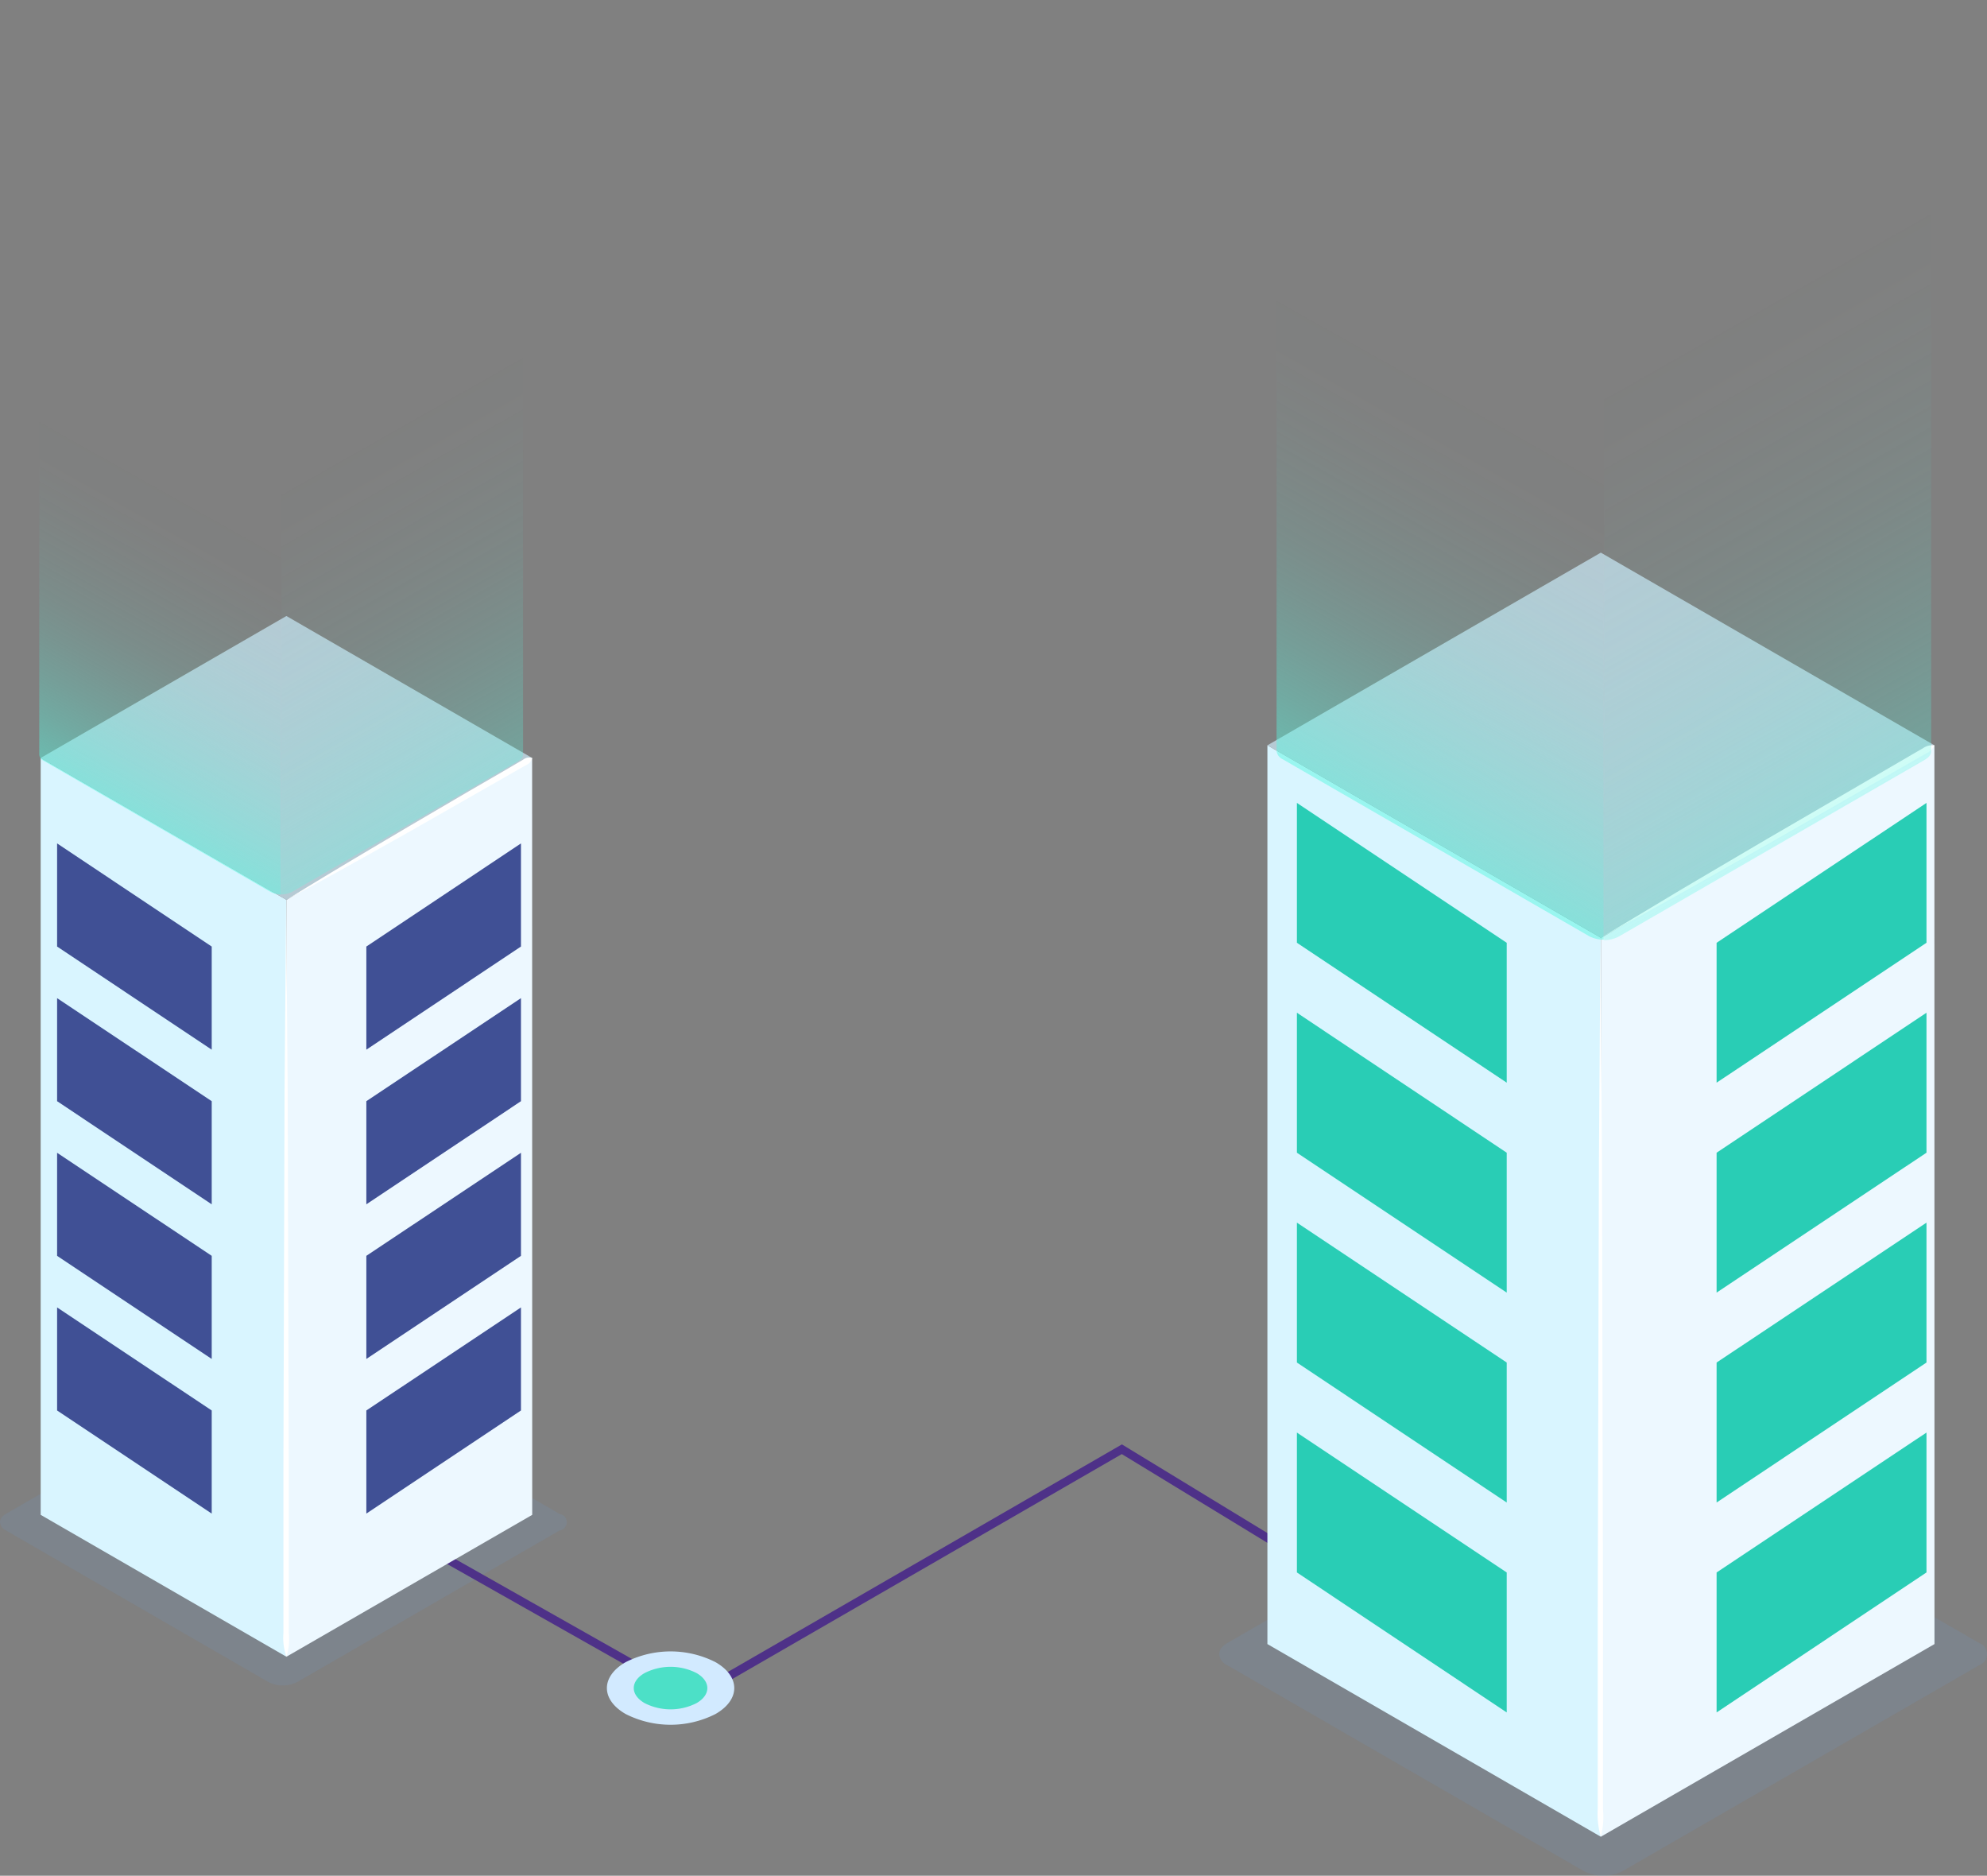 <svg xmlns="http://www.w3.org/2000/svg" xmlns:xlink="http://www.w3.org/1999/xlink" viewBox="0 0 238.38 225"><rect x="0" y="0" width="238.38" height="225" fill="#808080" stroke="none"/><defs><style>.cls-1{isolation:isolate;}.cls-2{fill:#6b99d1;opacity:0.15;mix-blend-mode:multiply;}.cls-3{fill:none;stroke:#4e3188;stroke-miterlimit:10;}.cls-4{fill:#d9f5ff;}.cls-5{fill:#edf8ff;}.cls-6{fill:#b6cad4;}.cls-7{fill:#fff;}.cls-8{fill:#d2eaff;mix-blend-mode:screen;}.cls-9{fill:#4ce0c7;}.cls-10{fill:#29cdb5;}.cls-11{fill:#405095;}.cls-12,.cls-14{opacity:0.3;}.cls-12{fill:url(#Degradado_sin_nombre_2);}.cls-13,.cls-15{opacity:0.5;}.cls-13{fill:url(#Degradado_sin_nombre_2-2);}.cls-14{fill:url(#Degradado_sin_nombre_2-3);}.cls-15{fill:url(#Degradado_sin_nombre_2-4);}</style><linearGradient id="Degradado_sin_nombre_2" x1="62.81" y1="91.21" x2="39.64" y2="50.4" gradientUnits="userSpaceOnUse"><stop offset="0" stop-color="#57f7e0"></stop><stop offset="0.04" stop-color="#57f7e0" stop-opacity="0.91"></stop><stop offset="0.14" stop-color="#57f7e0" stop-opacity="0.7"></stop><stop offset="0.25" stop-color="#57f7e0" stop-opacity="0.51"></stop><stop offset="0.36" stop-color="#57f7e0" stop-opacity="0.35"></stop><stop offset="0.47" stop-color="#57f7e0" stop-opacity="0.22"></stop><stop offset="0.59" stop-color="#57f7e0" stop-opacity="0.13"></stop><stop offset="0.71" stop-color="#57f7e0" stop-opacity="0.06"></stop><stop offset="0.84" stop-color="#57f7e0" stop-opacity="0.01"></stop><stop offset="1" stop-color="#57f7e0" stop-opacity="0"></stop></linearGradient><linearGradient id="Degradado_sin_nombre_2-2" x1="4.73" y1="91.39" x2="23.31" y2="58.34" xlink:href="#Degradado_sin_nombre_2"></linearGradient><linearGradient id="Degradado_sin_nombre_2-3" x1="231.69" y1="90.99" x2="200.36" y2="35.81" xlink:href="#Degradado_sin_nombre_2"></linearGradient><linearGradient id="Degradado_sin_nombre_2-4" x1="153.17" y1="91.22" x2="178.3" y2="46.54" xlink:href="#Degradado_sin_nombre_2"></linearGradient></defs><g class="cls-1"><g id="Capa_2" data-name="Capa 2"><g id="Capa_1-2" data-name="Capa 1"><path class="cls-2" d="M67.14,183.58,35.65,201.77a3.81,3.81,0,0,1-3.44,0L.71,183.58a1.19,1.19,0,0,1-.71-1,1,1,0,0,1,.38-.75,1.76,1.76,0,0,1,.33-.24l31.5-18.18a3.79,3.79,0,0,1,3.44,0L67.14,181.6A1,1,0,0,1,67.14,183.58Z"></path><path class="cls-2" d="M237.42,199.76l-42.75,24.68a5.15,5.15,0,0,1-4.67,0l-42.74-24.68a1.62,1.62,0,0,1-1-1.34,1.38,1.38,0,0,1,.51-1,2.09,2.09,0,0,1,.46-.33L190,172.4a5.13,5.13,0,0,1,4.67,0l42.75,24.67A1.42,1.42,0,0,1,237.42,199.76Z"></path><polyline class="cls-3" points="27.89 185.82 40.16 179.41 82.99 203.63 134.59 173.84 176.12 199.15"></polyline><polygon class="cls-4" points="4.88 181.71 34.36 198.73 34.37 107.94 4.88 90.92 4.88 181.71"></polygon><polygon class="cls-5" points="34.36 198.73 63.85 181.71 63.84 90.92 34.37 107.94 34.36 198.73"></polygon><polygon class="cls-6" points="63.84 90.92 34.36 73.89 4.88 90.92 34.37 107.94 63.84 90.92"></polygon><path class="cls-7" d="M34.36,198.73A6.93,6.93,0,0,1,34,195.9v-2.84l0-5.67L34,176l.07-22.7.07-22.7.19-22.7.18,22.7.06,22.7.07,22.7,0,11.35v8.51A6.92,6.92,0,0,1,34.36,198.73Z"></path><path class="cls-7" d="M63.84,90.92a1.18,1.18,0,0,1-.73.86l-.93.52-1.84,1.06-3.7,2.11-7.39,4.22c-4.94,2.78-9.89,5.56-14.88,8.25,4.83-3,9.71-5.87,14.59-8.76l7.34-4.3L60,92.74l1.83-1.07.92-.54A1.18,1.18,0,0,1,63.84,90.92Z"></path><polygon class="cls-4" points="152.05 197.21 192.05 220.32 192.07 112.5 152.05 89.4 152.05 197.21"></polygon><polygon class="cls-5" points="192.05 220.32 232.08 197.21 232.07 89.4 192.07 112.5 192.05 220.32"></polygon><polygon class="cls-6" points="232.07 89.4 192.05 66.29 152.05 89.4 192.07 112.5 232.07 89.4"></polygon><path class="cls-7" d="M192.05,220.32a9.74,9.74,0,0,1-.37-3.37v-3.37l0-6.74,0-13.48.07-27,.07-26.95.19-27,.18,27,.06,26.95.06,27,0,13.48,0,6.74V217A9.75,9.75,0,0,1,192.05,220.32Z"></path><path class="cls-7" d="M232.07,89.4a2,2,0,0,1-1.06,1l-1.26.72-2.5,1.44-5,2.87-10,5.73-10.06,5.69-10.09,5.61,9.9-5.94,9.95-5.86,10-5.82,5-2.91,2.49-1.45,1.25-.72A2,2,0,0,1,232.07,89.4Z"></path><path class="cls-8" d="M85.84,199.38c3,1.72,3,4.5,0,6.22a11.91,11.91,0,0,1-10.78,0c-3-1.72-3-4.5,0-6.22A11.91,11.91,0,0,1,85.84,199.38Z"></path><path class="cls-9" d="M83.57,200.69c1.72,1,1.72,2.61,0,3.6a6.86,6.86,0,0,1-6.24,0c-1.73-1-1.73-2.61,0-3.6A6.86,6.86,0,0,1,83.57,200.69Z"></path><polygon class="cls-10" points="180.76 129.87 155.59 113.09 155.59 96.31 180.76 113.09 180.76 129.87"></polygon><polygon class="cls-10" points="180.76 155.05 155.59 138.27 155.59 121.48 180.76 138.27 180.76 155.05"></polygon><polygon class="cls-10" points="180.76 180.23 155.59 163.44 155.59 146.66 180.76 163.44 180.76 180.23"></polygon><polygon class="cls-10" points="180.76 205.41 155.59 188.62 155.59 171.84 180.76 188.62 180.76 205.41"></polygon><polygon class="cls-10" points="205.94 129.87 231.12 113.09 231.12 96.31 205.94 113.09 205.94 129.87"></polygon><polygon class="cls-10" points="205.94 155.05 231.12 138.27 231.12 121.48 205.94 138.27 205.94 155.05"></polygon><polygon class="cls-10" points="205.94 180.23 231.12 163.44 231.12 146.66 205.94 163.44 205.94 180.23"></polygon><polygon class="cls-10" points="205.94 205.41 231.12 188.62 231.12 171.84 205.94 188.62 205.94 205.41"></polygon><polygon class="cls-11" points="25.4 125.91 6.85 113.54 6.85 101.17 25.4 113.54 25.4 125.91"></polygon><polygon class="cls-11" points="25.4 144.46 6.85 132.09 6.85 119.73 25.4 132.09 25.4 144.46"></polygon><polygon class="cls-11" points="25.4 163.01 6.85 150.64 6.85 138.28 25.4 150.64 25.4 163.01"></polygon><polygon class="cls-11" points="25.4 181.56 6.85 169.19 6.85 156.83 25.4 169.19 25.4 181.56"></polygon><polygon class="cls-11" points="43.95 125.91 62.5 113.54 62.5 101.17 43.95 113.54 43.95 125.91"></polygon><polygon class="cls-11" points="43.95 144.46 62.5 132.09 62.5 119.73 43.95 132.09 43.95 144.46"></polygon><polygon class="cls-11" points="43.95 163.01 62.5 150.64 62.5 138.28 43.95 150.64 43.95 163.01"></polygon><polygon class="cls-11" points="43.95 181.56 62.5 169.19 62.5 156.83 43.95 169.19 43.95 181.56"></polygon><path class="cls-12" d="M35.66,39.57a3.31,3.31,0,0,1-1.91.45h0v67.27A3,3,0,0,0,35,107l27-15.6c.5-.28.75-.52.75-.86V23.91Z"></path><path class="cls-13" d="M33.72,40a3.85,3.85,0,0,1-.48,0h0a3.4,3.4,0,0,1-.46-.08l-.28-.09-.18,0a3.55,3.55,0,0,1-.44-.21L4.71,23.91V90.53a.89.89,0,0,0,.53.73L32.48,107a2.93,2.93,0,0,0,1.23.3h0V40Z"></path><path class="cls-14" d="M195,21.17a4.37,4.37,0,0,1-2.57.61h0v91a4,4,0,0,0,1.72-.41l36.53-21.09c.68-.38,1-.71,1-1.17V0Z"></path><path class="cls-15" d="M192.36,21.78a4.66,4.66,0,0,1-.65,0h0a4.09,4.09,0,0,1-.61-.1l-.39-.12-.24-.07a4.53,4.53,0,0,1-.59-.28L153.15,0V90.06a1.24,1.24,0,0,0,.71,1l36.83,21.26a4,4,0,0,0,1.66.4h.05V21.78Z"></path></g></g></g></svg>